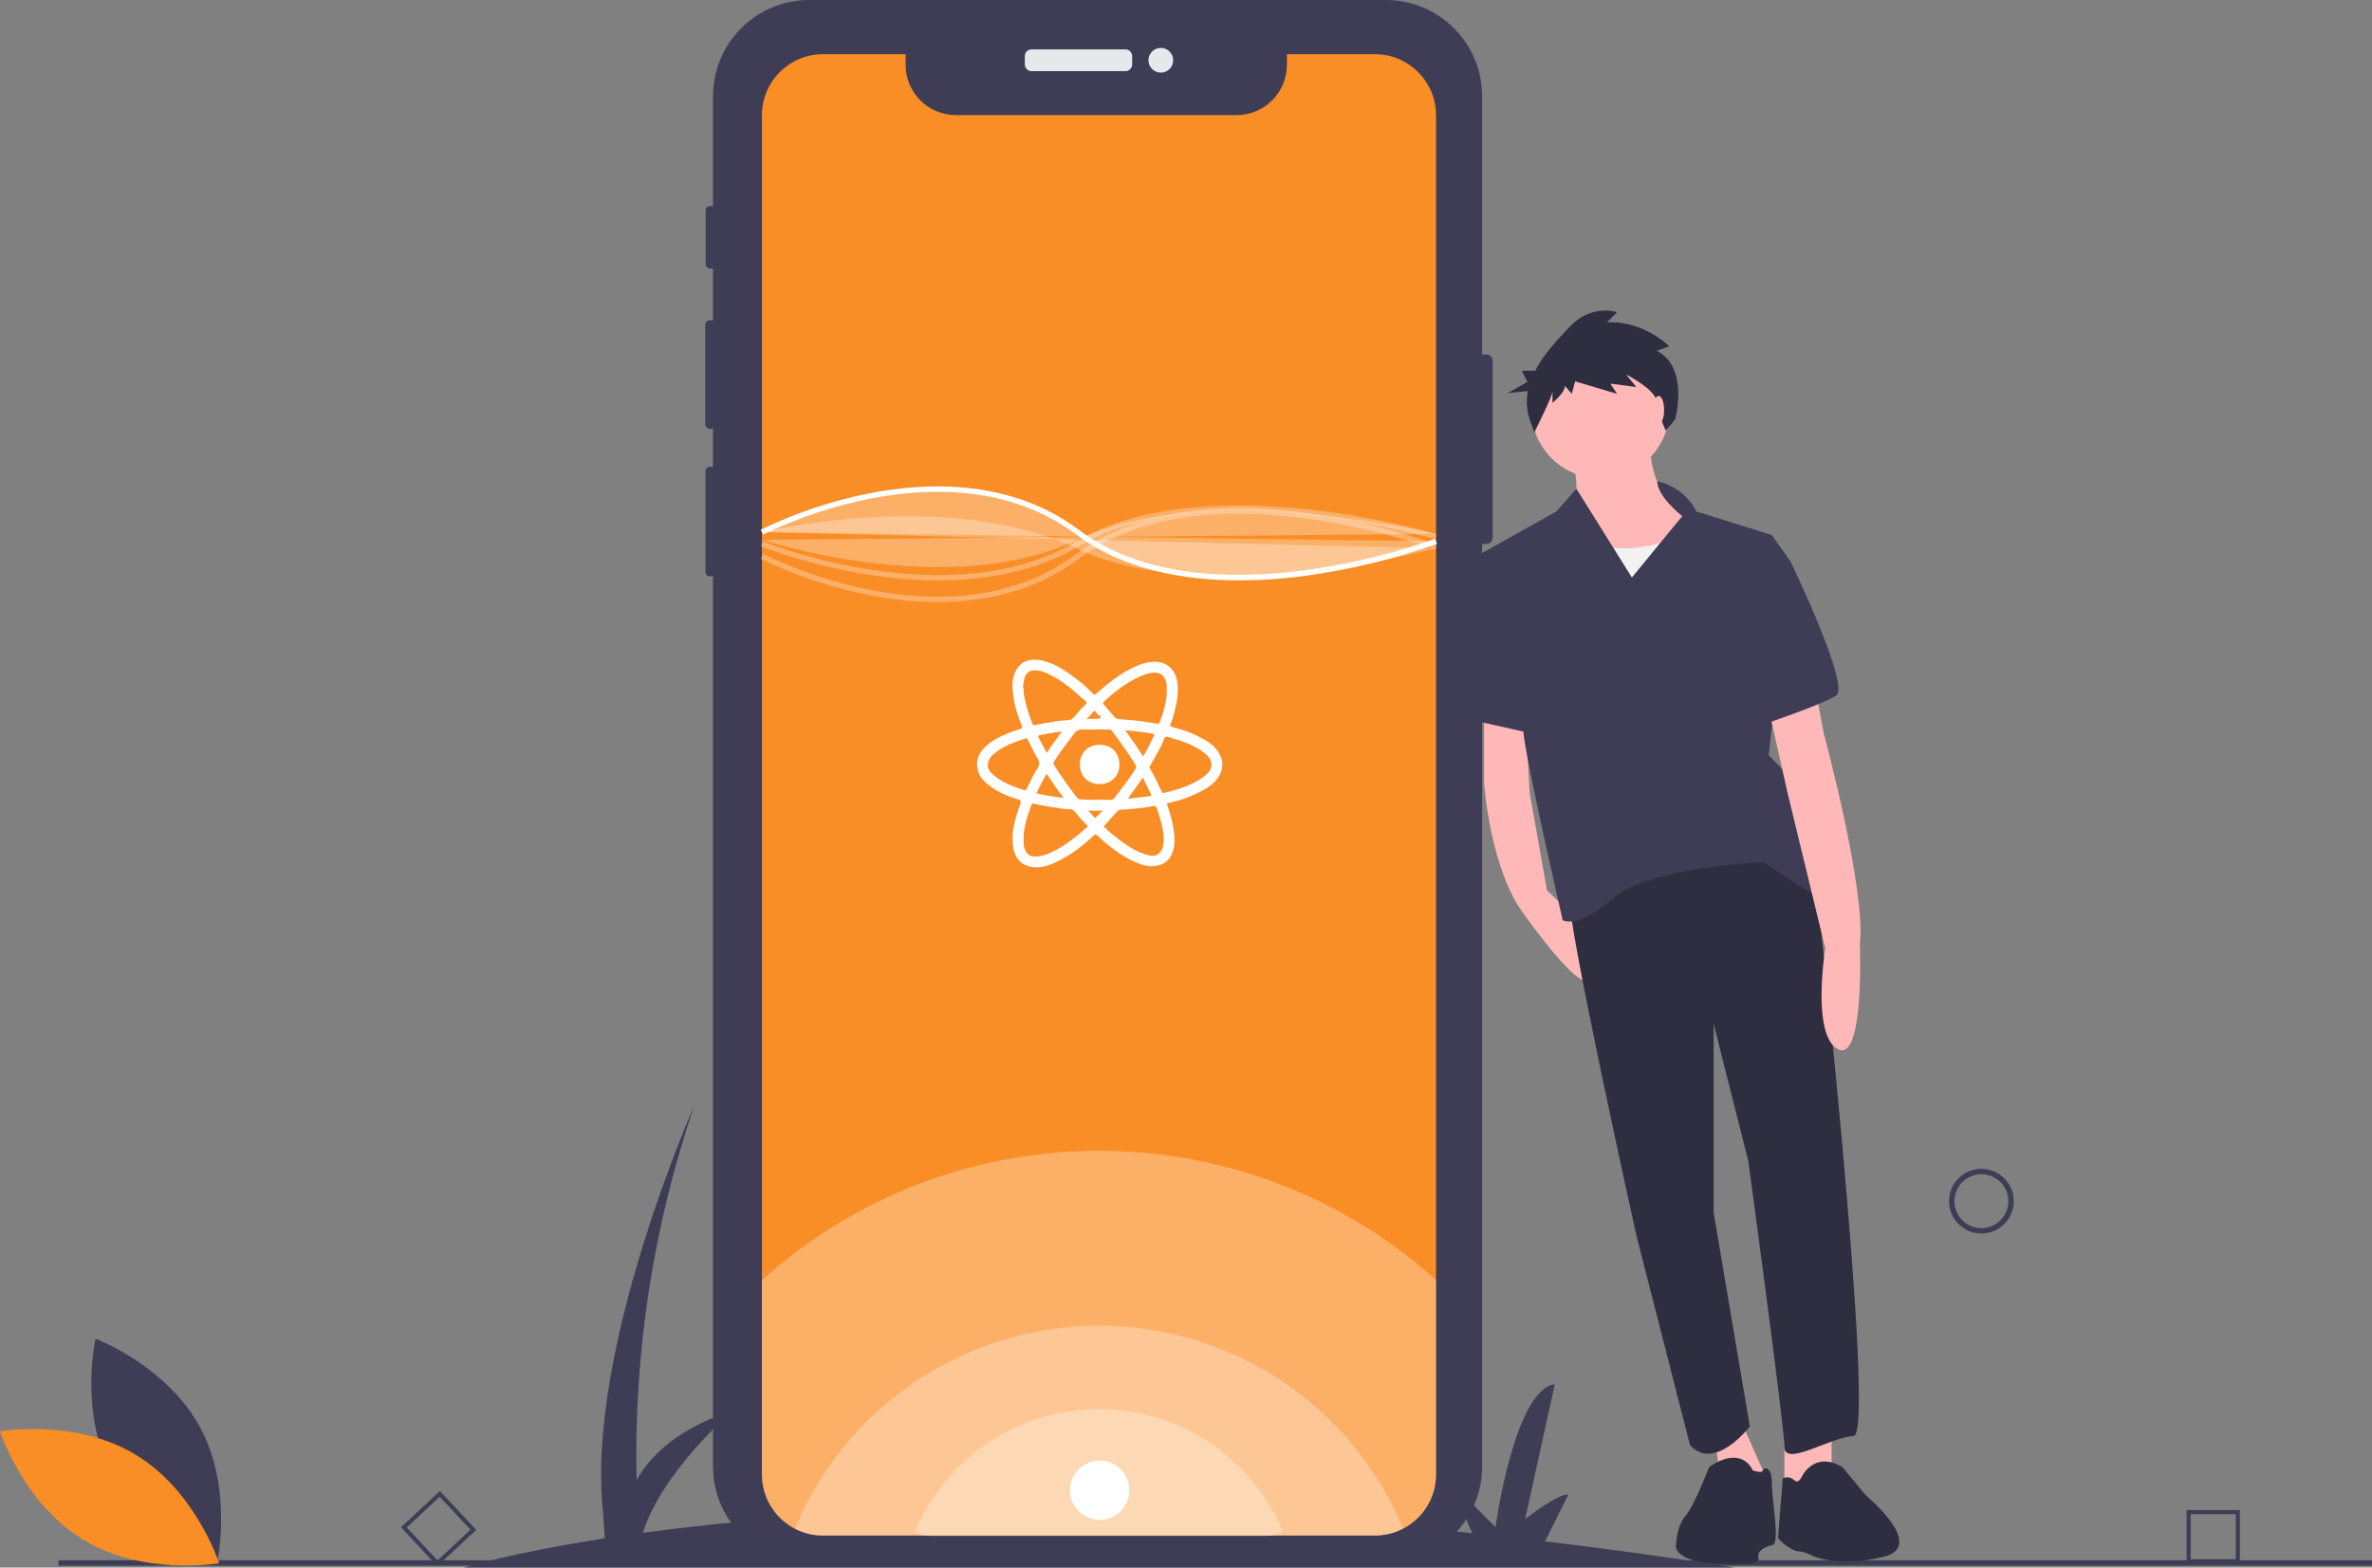 <?xml version="1.0" encoding="utf-8"?>
<!-- Generator: Adobe Illustrator 16.0.0, SVG Export Plug-In . SVG Version: 6.00 Build 0)  -->
<!DOCTYPE svg PUBLIC "-//W3C//DTD SVG 1.1//EN" "http://www.w3.org/Graphics/SVG/1.1/DTD/svg11.dtd">
<svg version="1.1" id="f7bb3db6-0aca-42e3-bcc4-5e9b3a55e19d"
	 xmlns="http://www.w3.org/2000/svg" xmlns:xlink="http://www.w3.org/1999/xlink" x="0px" y="0px" width="500px" height="330.501px"
	 viewBox="189.75 125.425 500 330.501" enable-background="new 189.75 125.425 500 330.501" xml:space="preserve">
<rect x="189.75" y="125.425" width="500" height="330.501" fill="#808080" stroke="none"/>
<title>Mobile_application</title>
<g>
	<path fill="#3F3D56" d="M555.299,455.926c-13.825-2.163-27.117-4.006-39.876-5.523l4.913-9.826
		c-1.705-0.569-9.097,5.116-9.097,5.116l6.254-28.426c-8.527,1.138-12.507,30.132-12.507,30.132l-9.665-9.665l4.757,10.94
		c-39.044-4.102-72.737-5.382-101.06-5.089l4.206-8.41c-1.707-0.568-9.096,5.116-9.096,5.116l6.253-28.424
		c-8.529,1.136-12.507,30.13-12.507,30.13l-9.665-9.664l5.039,11.589c-19.401,0.563-38.759,2.123-58,4.672
		c4.196-13.074,18.85-25.643,18.85-25.643c-11.267,3.506-17.129,9.217-20.164,14.51c-0.613-26.856,3.519-53.612,12.206-79.034
		c0,0-22.741,51.166-19.33,85.277l0.433,6.058c-19.784,3.086-29.71,6.164-29.71,6.164H555.299z"/>
	<path fill="#3F3D56" d="M607.415,385.508c-3.769,0-6.822-3.055-6.822-6.822s3.054-6.822,6.822-6.822s6.822,3.055,6.822,6.822
		C614.232,382.452,611.182,385.503,607.415,385.508z M607.415,373.001c-3.141,0-5.685,2.546-5.685,5.685
		c0,3.141,2.544,5.686,5.685,5.686s5.685-2.545,5.685-5.686C613.097,375.548,610.554,373.004,607.415,373.001z"/>
	<path fill="#3F3D56" d="M661.894,455.032H650.67v-11.225h11.224V455.032z M651.534,454.167h9.496v-9.495h-9.496V454.167z"/>
	<path fill="#3F3D56" d="M281.929,455.644l-7.654-8.207l8.207-7.655l7.655,8.208L281.929,455.644z M275.495,447.481l6.478,6.943
		l6.944-6.478l-6.478-6.944L275.495,447.481z"/>
	<rect x="202.071" y="454.397" fill="#3F3D56" width="487.679" height="1.138"/>
	<path fill="#3F3D56" d="M504.403,201.468v37.339c-0.002,0.719-0.584,1.3-1.302,1.302h-0.928v194.513
		c0,11.209-9.086,20.297-20.295,20.297h-121.54c-11.208-0.003-20.291-9.088-20.291-20.294v-0.003V246.932h-0.671
		c-0.506,0.001-0.918-0.409-0.919-0.915v-21.251c0-0.509,0.412-0.92,0.919-0.92l0,0h0.671v-8.005h-0.676
		c-0.532-0.002-0.961-0.435-0.961-0.967v-20.96c0.002-0.53,0.431-0.959,0.961-0.96h0.676v-10.927h-0.688
		c-0.471,0.001-0.852-0.379-0.852-0.851c0-0.001,0-0.001,0-0.001v-11.439c-0.002-0.472,0.379-0.855,0.852-0.858h0.688v-23.161
		c0.001-11.206,9.084-20.289,20.291-20.29h121.54c11.208,0,20.292,9.083,20.295,20.29v54.451h0.928
		C503.819,200.168,504.401,200.75,504.403,201.468z"/>
	<path fill="#E6E8EC" d="M407.215,135.833h19.749c0.798,0,1.445,0.647,1.445,1.445v1.707c0,0.798-0.647,1.445-1.445,1.445h-19.749
		c-0.798,0-1.445-0.647-1.445-1.445v-1.707C405.77,136.48,406.417,135.833,407.215,135.833z"/>
	<circle fill="#E6E8EC" cx="434.44" cy="138.131" r="2.608"/>
	<path fill="#F98D26" d="M492.457,149.729v286.578c0.003,3.77-1.652,7.353-4.526,9.794c-2.33,1.986-5.291,3.076-8.351,3.076H363.236
		c-2.07,0.003-4.111-0.493-5.948-1.448c-0.431-0.222-0.849-0.47-1.25-0.74c-3.551-2.396-5.68-6.399-5.68-10.682V149.729
		c0-7.111,5.765-12.876,12.875-12.877c0,0,0,0,0.001,0h17.413v2.234c0,5.856,4.746,10.603,10.602,10.603h59.17
		c5.856,0,10.604-4.747,10.604-10.603v-2.234h18.556c7.108-0.002,12.873,5.759,12.877,12.868
		C492.457,149.724,492.457,149.726,492.457,149.729z"/>
	<path opacity="0.3" fill="#FFFFFF" enable-background="new    " d="M492.457,395.284v41.023c0.003,3.77-1.652,7.353-4.526,9.794
		c-2.33,1.986-5.291,3.076-8.351,3.076H363.236c-2.07,0.003-4.111-0.493-5.948-1.448c-0.431-0.222-0.849-0.47-1.25-0.74
		c-3.551-2.396-5.68-6.399-5.68-10.682V395.3C390.76,358.984,452.046,358.976,492.457,395.284z"/>
	<path opacity="0.3" fill="#FFFFFF" enable-background="new    " d="M485.537,447.716c-1.837,0.966-3.883,1.468-5.957,1.461H363.236
		c-2.07,0.003-4.111-0.493-5.948-1.448c14.726-35.417,55.375-52.19,90.79-37.463C465.021,417.309,478.49,430.774,485.537,447.716
		L485.537,447.716z"/>
	<path opacity="0.3" fill="#FFFFFF" enable-background="new    " d="M460.217,448.405c-1.112,0.583-2.351,0.888-3.606,0.883h-70.402
		c-1.253,0.002-2.488-0.3-3.599-0.876c8.91-21.432,33.507-31.582,54.94-22.672C447.803,430.005,455.952,438.151,460.217,448.405z"/>
	<path fill="#FFFFFF" d="M451.004,247.796c-11.67,0-24.479-2.222-34.477-9.721c-13.922-10.441-31.074-9.883-43.01-7.577
		c-7.928,1.544-15.625,4.108-22.896,7.626l-0.526-1.008c7.361-3.563,15.151-6.162,23.176-7.729
		c12.172-2.355,29.675-2.918,43.937,7.779c26.72,20.04,74.564,2.041,75.043,1.857l0.408,1.062
		c-8.973,3.198-18.252,5.457-27.689,6.741C460.342,247.457,455.676,247.781,451.004,247.796z"/>
	<path opacity="0.3" fill="#FFFFFF" enable-background="new    " d="M350.352,237.621c0,0,39.228-9.501,66.517,3.507
		c27.288,13.009,75.611-0.097,75.611-0.097"/>
	<path opacity="0.3" fill="#FFFFFF" enable-background="new    " d="M387.386,252.379c-4.74-0.022-9.464-0.494-14.114-1.41
		c-8.025-1.567-15.815-4.165-23.176-7.729l0.526-1.008c7.271,3.519,14.968,6.082,22.896,7.626
		c11.937,2.307,29.088,2.864,43.01-7.577c14.25-10.688,34.211-10.658,48.443-8.75c9.438,1.284,18.717,3.542,27.689,6.741
		l-0.408,1.062c-0.479-0.184-48.323-18.183-75.043,1.858C407.856,250.206,397.108,252.379,387.386,252.379z"/>
	<path opacity="0.3" fill="#FFFFFF" enable-background="new    " d="M387.58,247.801c-19.691,0-37.177-7.064-37.438-7.171
		l0.433-1.052c0.389,0.16,39.277,15.861,66.003,0.037c27.188-16.1,75.558-1.729,76.043-1.582l-0.33,1.088
		c-0.48-0.146-48.376-14.373-75.135,1.472C408.026,246,397.522,247.801,387.58,247.801z"/>
	<path opacity="0.3" fill="#FFFFFF" enable-background="new    " d="M350.359,239.229c0,0,39.221,13.008,66.51,0
		c27.288-13.008,75.588-1.229,75.588-1.229"/>
	<path fill="#FFB8B8" d="M502.581,274.033v16.573c0,0,1.325,18.563,8.618,27.843c0,0,11.933,16.905,13.591,13.259l-2.042-12.004
		l-6.908-6.558l-3.646-20.551l-0.994-18.563H502.581z"/>
	<polygon fill="#FFB8B8" points="575.835,423.856 575.835,436.12 565.892,439.766 565.892,425.514 	"/>
	<polygon fill="#FFB8B8" points="555.615,422.531 562.245,437.446 552.965,441.425 550.975,426.839 	"/>
	<path fill="#2F2E41" d="M572.189,308.173c0,0,13.259,119.661,8.287,119.992c-4.974,0.33-14.585,6.63-14.585,2.32
		c0-4.309-7.623-60.328-7.623-60.328l-7.294-28.837v39.775l7.625,45.081c0,0-7.293,9.612-12.597,3.977l-11.27-44.085
		c0,0-14.917-66.957-14.254-72.261C520.479,313.808,554.621,284.639,572.189,308.173z"/>
	<path fill="#2F2E41" d="M569.538,436.784c0,0,2.651-5.635,8.618-1.988l4.972,5.967c0,0,12.818,10.616,3.723,12.889
		c-9.375,2.346-14.992-0.149-14.992-0.149s-1.657-0.995-2.983-0.995c-1.327,0-4.309-2.319-4.309-2.981
		c0-0.663,0.993-12.409,0.993-12.409c0.77-0.375,1.688-0.243,2.32,0.332C568.875,438.441,569.538,436.784,569.538,436.784z"/>
	<path fill="#2F2E41" d="M549.981,434.795c0,0,6.299-4.973,9.28,0.662c0,0,1.879,0.665,2.099,0c0.222-0.662,1.88-0.993,1.88,2.651
		c0,3.646,1.799,12.741,0.143,13.071c-1.658,0.333-3.315,1.326-2.983,2.653c0.331,1.326-1.8,1.513-9.425,1.181
		c-7.623-0.332-7.955-3.314-7.955-3.314s0-4.309,1.988-6.629C546.998,442.75,549.981,434.795,549.981,434.795z"/>
	<path fill="#FFB8B8" d="M537.717,217.682c0,0-1.657,12.264,8.949,16.574c10.607,4.309-23.534,18.563-26.85,10.276
		c-3.313-8.287,0.663-10.938,0.663-10.938s3.315-3.315,0.332-12.264L537.717,217.682z"/>
	<circle fill="#FFB8B8" cx="527.109" cy="211.716" r="14.585"/>
	<path fill="#F2F2F2" d="M544.015,238.234c0,0-9.945,5.304-19.557,1.326c-9.613-3.978-9.281,13.258-9.281,13.258l4.972,12.927
		l34.473-3.315l-2.319-19.888L544.015,238.234z"/>
	<path fill="#3F3D56" d="M539.073,226.892c3.578,0.758,6.614,3.103,8.257,6.369l15.91,4.972l3.977,5.635l-4.641,40.771
		c0,0,8.619,8.287,8.619,12.927c0,4.641,10.606,20.552,5.303,18.563c-5.303-1.989-14.916-8.95-14.916-8.95
		s-24.197,0.994-31.82,7.623c-7.624,6.631-10.607,4.642-10.607,4.642s-7.955-34.473-8.286-39.776
		c-0.332-5.304-9.613-37.125-9.613-37.125l16.573-9.281l4.222-4.79l11.688,18.711l10.608-12.927
		C544.347,234.256,539.105,230.135,539.073,226.892z"/>
	<path fill="#FFB8B8" d="M572.189,269.392l1.989,10.607c0,0,8.949,33.147,7.623,44.417c0,0,0.995,25.191-4.64,22.208
		c-5.636-2.984-2.652-21.215-2.652-21.215l-7.955-32.814l-4.31-19.226L572.189,269.392z"/>
	<path fill="#3F3D56" d="M563.903,241.88l3.313,1.988c0,0,12.597,26.187,9.613,28.175c-2.983,1.989-15.91,6.297-15.91,6.297
		L563.903,241.88z"/>
	<polygon fill="#3F3D56" points="509.21,242.542 501.421,242.376 499.598,245.526 501.918,277.678 513.852,280.33 	"/>
	<path fill="#2F2E41" d="M538.985,199.381l2.629-0.956c0,0-5.495-5.497-13.145-5.019l2.152-2.151c0,0-5.259-1.912-10.038,3.107
		c-2.513,2.638-5.419,5.739-7.23,9.232h-2.815l1.174,2.351l-4.112,2.35l4.222-0.422c-0.4,2.029-0.263,4.127,0.399,6.086l0.956,2.629
		c0,0,3.823-7.647,3.823-8.603v2.39c0,0,2.629-2.151,2.629-3.585l1.434,1.673l0.717-2.628l8.843,2.628l-1.435-2.15l5.497,0.716
		l-2.151-2.628c0,0,6.214,3.106,6.454,5.735c0.238,2.629,1.879,6.056,1.879,6.056l1.988-2.32
		C542.854,213.871,545.917,202.966,538.985,199.381z"/>
	<ellipse fill="#FFB8B8" cx="539.373" cy="211.882" rx="1.162" ry="2.983"/>
	<path fill="#3F3D56" d="M213.419,436.408c7.066,13.103,22.061,18.727,22.061,18.727s3.541-15.618-3.524-28.723
		c-7.066-13.104-22.061-18.729-22.061-18.729S206.354,423.304,213.419,436.408z"/>
	<path fill="#F98D26" d="M218.276,432.094c12.757,7.675,17.669,22.92,17.669,22.92s-15.769,2.801-28.526-4.876
		c-12.757-7.671-17.669-22.916-17.669-22.916S205.519,424.419,218.276,432.094z"/>
	<path opacity="0.3" fill="#FFFFFF" enable-background="new    " d="M350.359,237.621c0,0,39.221-20.467,66.51,0
		c27.288,20.466,75.588,1.933,75.588,1.933"/>
	<circle fill="#FFFFFF" cx="421.558" cy="439.623" r="6.253"/>
</g>
<g>
	<path fill-rule="evenodd" clip-rule="evenodd" fill="#FFFFFF" d="M432.219,308.08c-1.078-0.044-2.538-0.57-3.973-1.266
		c-1.667-0.808-3.163-1.865-4.618-2.984c-0.863-0.663-1.669-1.404-2.455-2.161c-0.364-0.35-0.567-0.394-0.958-0.019
		c-2.376,2.28-5.003,4.214-8,5.615c-1.323,0.619-2.73,1.076-4.172,1.035c-2.764-0.08-4.43-1.755-4.767-4.57
		c-0.366-3.065,0.499-5.912,1.536-8.718c0.254-0.687,0.064-0.894-0.54-1.07c-2.104-0.616-4.105-1.463-5.87-2.796
		c-1.046-0.789-1.992-1.652-2.42-2.963c-0.622-1.903-0.194-3.556,1.151-4.977c1.495-1.578,3.406-2.508,5.388-3.3
		c0.777-0.311,1.583-0.554,2.386-0.799c0.333-0.101,0.421-0.237,0.28-0.563c-0.915-2.106-1.57-4.304-1.861-6.57
		c-0.248-1.927-0.327-3.898,0.861-5.644c0.954-1.4,2.274-1.902,3.943-1.804c2.891,0.17,5.178,1.676,7.433,3.248
		c1.664,1.161,3.216,2.469,4.613,3.946c0.246,0.26,0.379,0.219,0.63-0.004c2.448-2.18,4.992-4.228,7.989-5.632
		c1.425-0.667,2.917-1.165,4.488-1.123c2.765,0.074,4.392,1.928,4.692,4.661c0.271,2.461-0.362,4.762-0.96,7.084
		c-0.105,0.415-0.279,0.816-0.457,1.208c-0.207,0.455-0.183,0.676,0.396,0.827c1.855,0.482,3.677,1.082,5.4,1.947
		c1.857,0.935,3.652,1.978,4.584,3.956c0.791,1.684,0.584,3.329-0.514,4.845c-1.189,1.645-2.924,2.545-4.697,3.368
		c-1.822,0.847-3.732,1.45-5.699,1.864c-0.347,0.072-0.303,0.24-0.207,0.521c0.534,1.57,1.023,3.157,1.281,4.799
		c0.294,1.883,0.433,3.79-0.38,5.58C436.112,306.965,434.774,308.102,432.219,308.08z"/>
	<path fill-rule="evenodd" clip-rule="evenodd" fill="#F98D26" d="M421.023,294.055c-1.074-0.014-2.345,0.039-3.614-0.116
		c-0.335-0.041-0.527-0.207-0.693-0.427c-1.64-2.172-3.287-4.338-4.709-6.666c-0.219-0.357-0.269-0.582-0.013-0.973
		c1.36-2.085,2.862-4.063,4.378-6.033c0.367-0.476,0.875-0.605,1.438-0.606c0.97-0.001,1.945,0.061,2.908-0.018
		c0.914-0.076,1.816,0.096,2.722,0.014c0.317-0.029,0.545,0.076,0.736,0.326c1.701,2.234,3.308,4.535,4.812,6.908
		c0.301,0.475,0.318,0.81-0.004,1.303c-1.303,1.994-2.771,3.862-4.204,5.76c-0.272,0.36-0.598,0.579-1.113,0.544
		C422.854,294.014,422.036,294.055,421.023,294.055z"/>
	<path fill-rule="evenodd" clip-rule="evenodd" fill="#F98D26" d="M405.367,270.149c0.222-0.779,0.152-1.576,0.549-2.288
		c0.448-0.803,1.111-1.147,2.056-1.107c1.626,0.07,2.99,0.837,4.334,1.609c1.983,1.14,3.745,2.583,5.396,4.166
		c0.375,0.361,1.112,0.685,1.077,1.053c-0.041,0.427-0.683,0.787-1.044,1.194c-0.52,0.585-1.023,1.185-1.531,1.78
		c-0.366,0.431-0.769,0.688-1.393,0.713c-1.514,0.062-3.013,0.321-4.507,0.572c-0.828,0.14-1.656,0.286-2.472,0.481
		c-0.308,0.074-0.363-0.082-0.441-0.273c-0.836-2.062-1.473-4.181-1.845-6.375C405.459,271.163,405.606,270.622,405.367,270.149z"/>
	<path fill-rule="evenodd" clip-rule="evenodd" fill="#F98D26" d="M405.522,302.309c-0.019-2.517,0.792-4.845,1.643-7.161
		c0.087-0.237,0.236-0.357,0.496-0.287c1.882,0.503,3.817,0.713,5.733,1.024c0.53,0.087,1.09,0.154,1.624,0.132
		c0.625-0.027,1.043,0.207,1.403,0.657c0.753,0.938,1.534,1.853,2.417,2.672c0.372,0.346,0.042,0.503-0.149,0.666
		c-1.125,0.954-2.232,1.93-3.436,2.789c-1.552,1.106-3.15,2.118-4.955,2.774c-0.969,0.353-1.963,0.547-2.969,0.37
		c-0.961-0.17-1.39-0.945-1.668-1.813C405.468,303.533,405.552,302.918,405.522,302.309z"/>
	<path fill-rule="evenodd" clip-rule="evenodd" fill="#F98D26" d="M435.705,270.959c0.044,2.385-0.725,4.589-1.505,6.791
		c-0.1,0.285-0.285,0.319-0.561,0.264c-1.441-0.288-2.899-0.469-4.358-0.656c-1.315-0.17-2.642-0.176-3.955-0.361
		c-0.277-0.039-0.445-0.164-0.6-0.342c-0.767-0.889-1.51-1.8-2.295-2.671c-0.244-0.27-0.218-0.404,0.024-0.63
		c2.522-2.346,5.233-4.421,8.478-5.666c0.817-0.313,1.676-0.512,2.635-0.418c1.375,0.134,2.069,1.547,2.134,2.632
		C435.723,270.253,435.705,270.606,435.705,270.959z"/>
	<path fill-rule="evenodd" clip-rule="evenodd" fill="#F98D26" d="M445.117,286.667c-0.021,1.128-0.756,1.852-1.545,2.455
		c-2.49,1.896-5.434,2.74-8.413,3.486c-0.291,0.072-0.402-0.027-0.515-0.264c-0.811-1.694-1.598-3.401-2.564-5.015
		c-0.117-0.195,0.006-0.259,0.079-0.39c0.896-1.627,1.878-3.206,2.671-4.889c0.209-0.443,0.223-1.122,0.676-1.271
		c0.37-0.123,0.889,0.18,1.337,0.307c2.329,0.661,4.619,1.435,6.562,2.934C444.258,284.678,445.127,285.407,445.117,286.667z"/>
	<path fill-rule="evenodd" clip-rule="evenodd" fill="#F98D26" d="M422.398,299.666c0.938-1.04,1.904-2.106,2.862-3.179
		c0.203-0.229,0.432-0.302,0.742-0.325c2.223-0.172,4.454-0.289,6.646-0.764c0.434-0.094,0.768-0.136,0.988,0.53
		c0.482,1.452,0.968,2.901,1.219,4.405c0.217,1.302,0.377,2.629-0.07,3.936c-0.43,1.261-1.472,1.827-2.762,1.521
		c-2.183-0.518-4.063-1.631-5.843-2.938C424.851,301.877,423.576,300.832,422.398,299.666z"/>
	<path fill-rule="evenodd" clip-rule="evenodd" fill="#F98D26" d="M397.974,286.893c0.002-1.491,0.861-2.222,1.721-2.877
		c1.859-1.419,4.042-2.179,6.244-2.883c0.376-0.12,0.41,0.129,0.508,0.319c0.689,1.325,1.295,2.7,2.078,3.966
		c0.453,0.734,0.38,1.271-0.034,1.926c-0.88,1.392-1.583,2.881-2.306,4.357c-0.11,0.224-0.166,0.422-0.566,0.298
		c-2.156-0.664-4.254-1.445-6.051-2.852C398.758,288.516,398.004,287.808,397.974,286.893z"/>
	<path fill-rule="evenodd" clip-rule="evenodd" fill="#F98D26" d="M430.707,284.913c-1.202-1.861-2.43-3.681-3.793-5.547
		c2.16,0.242,4.195,0.404,6.214,0.854C432.435,281.793,431.634,283.339,430.707,284.913z"/>
	<path fill-rule="evenodd" clip-rule="evenodd" fill="#F98D26" d="M408.22,292.692c0.626-1.412,1.393-2.71,2.137-4.132
		c1.191,1.702,2.268,3.388,3.607,5.07C411.96,293.465,410.113,293.098,408.22,292.692z"/>
	<path fill-rule="evenodd" clip-rule="evenodd" fill="#F98D26" d="M430.651,289.372c0.604,1.218,1.174,2.38,1.758,3.533
		c0.12,0.239,0.02,0.325-0.189,0.352c-1.093,0.139-2.187,0.293-3.285,0.391c-0.448,0.04-0.882,0.278-1.388,0.093
		C428.567,292.305,429.583,290.875,430.651,289.372z"/>
	<path fill-rule="evenodd" clip-rule="evenodd" fill="#F98D26" d="M410.37,284.147c-0.571-1.09-1.11-2.122-1.652-3.152
		c-0.186-0.354-0.225-0.486,0.307-0.601c1.494-0.323,3.004-0.508,4.56-0.766C412.5,281.152,411.445,282.635,410.37,284.147z"/>
	<path fill-rule="evenodd" clip-rule="evenodd" fill="#F98D26" d="M420.59,297.933c-0.465-0.402-0.807-1.063-1.483-1.578
		c1.129,0,2.136,0,3.067,0C421.675,296.851,421.139,297.386,420.59,297.933z"/>
	<path fill-rule="evenodd" clip-rule="evenodd" fill="#F98D26" d="M418.78,276.98c0.674-0.52,1.009-1.066,1.442-1.523
		c0.185-0.195,0.283-0.257,0.468,0.045c0.189,0.31,0.518,0.53,0.768,0.806c0.124,0.136,0.413,0.252,0.299,0.444
		c-0.082,0.139-0.367,0.211-0.564,0.218C420.457,276.995,419.72,276.98,418.78,276.98z"/>
	<path fill-rule="evenodd" clip-rule="evenodd" fill="#FFFFFF" d="M421.534,290.747c-2.59,0.031-4.219-1.951-4.163-4.125
		c0.066-2.516,1.649-4.137,4.151-4.163c2.44-0.025,4.15,1.595,4.194,4.183C425.754,288.894,424.057,290.794,421.534,290.747z"/>
</g>
</svg>
